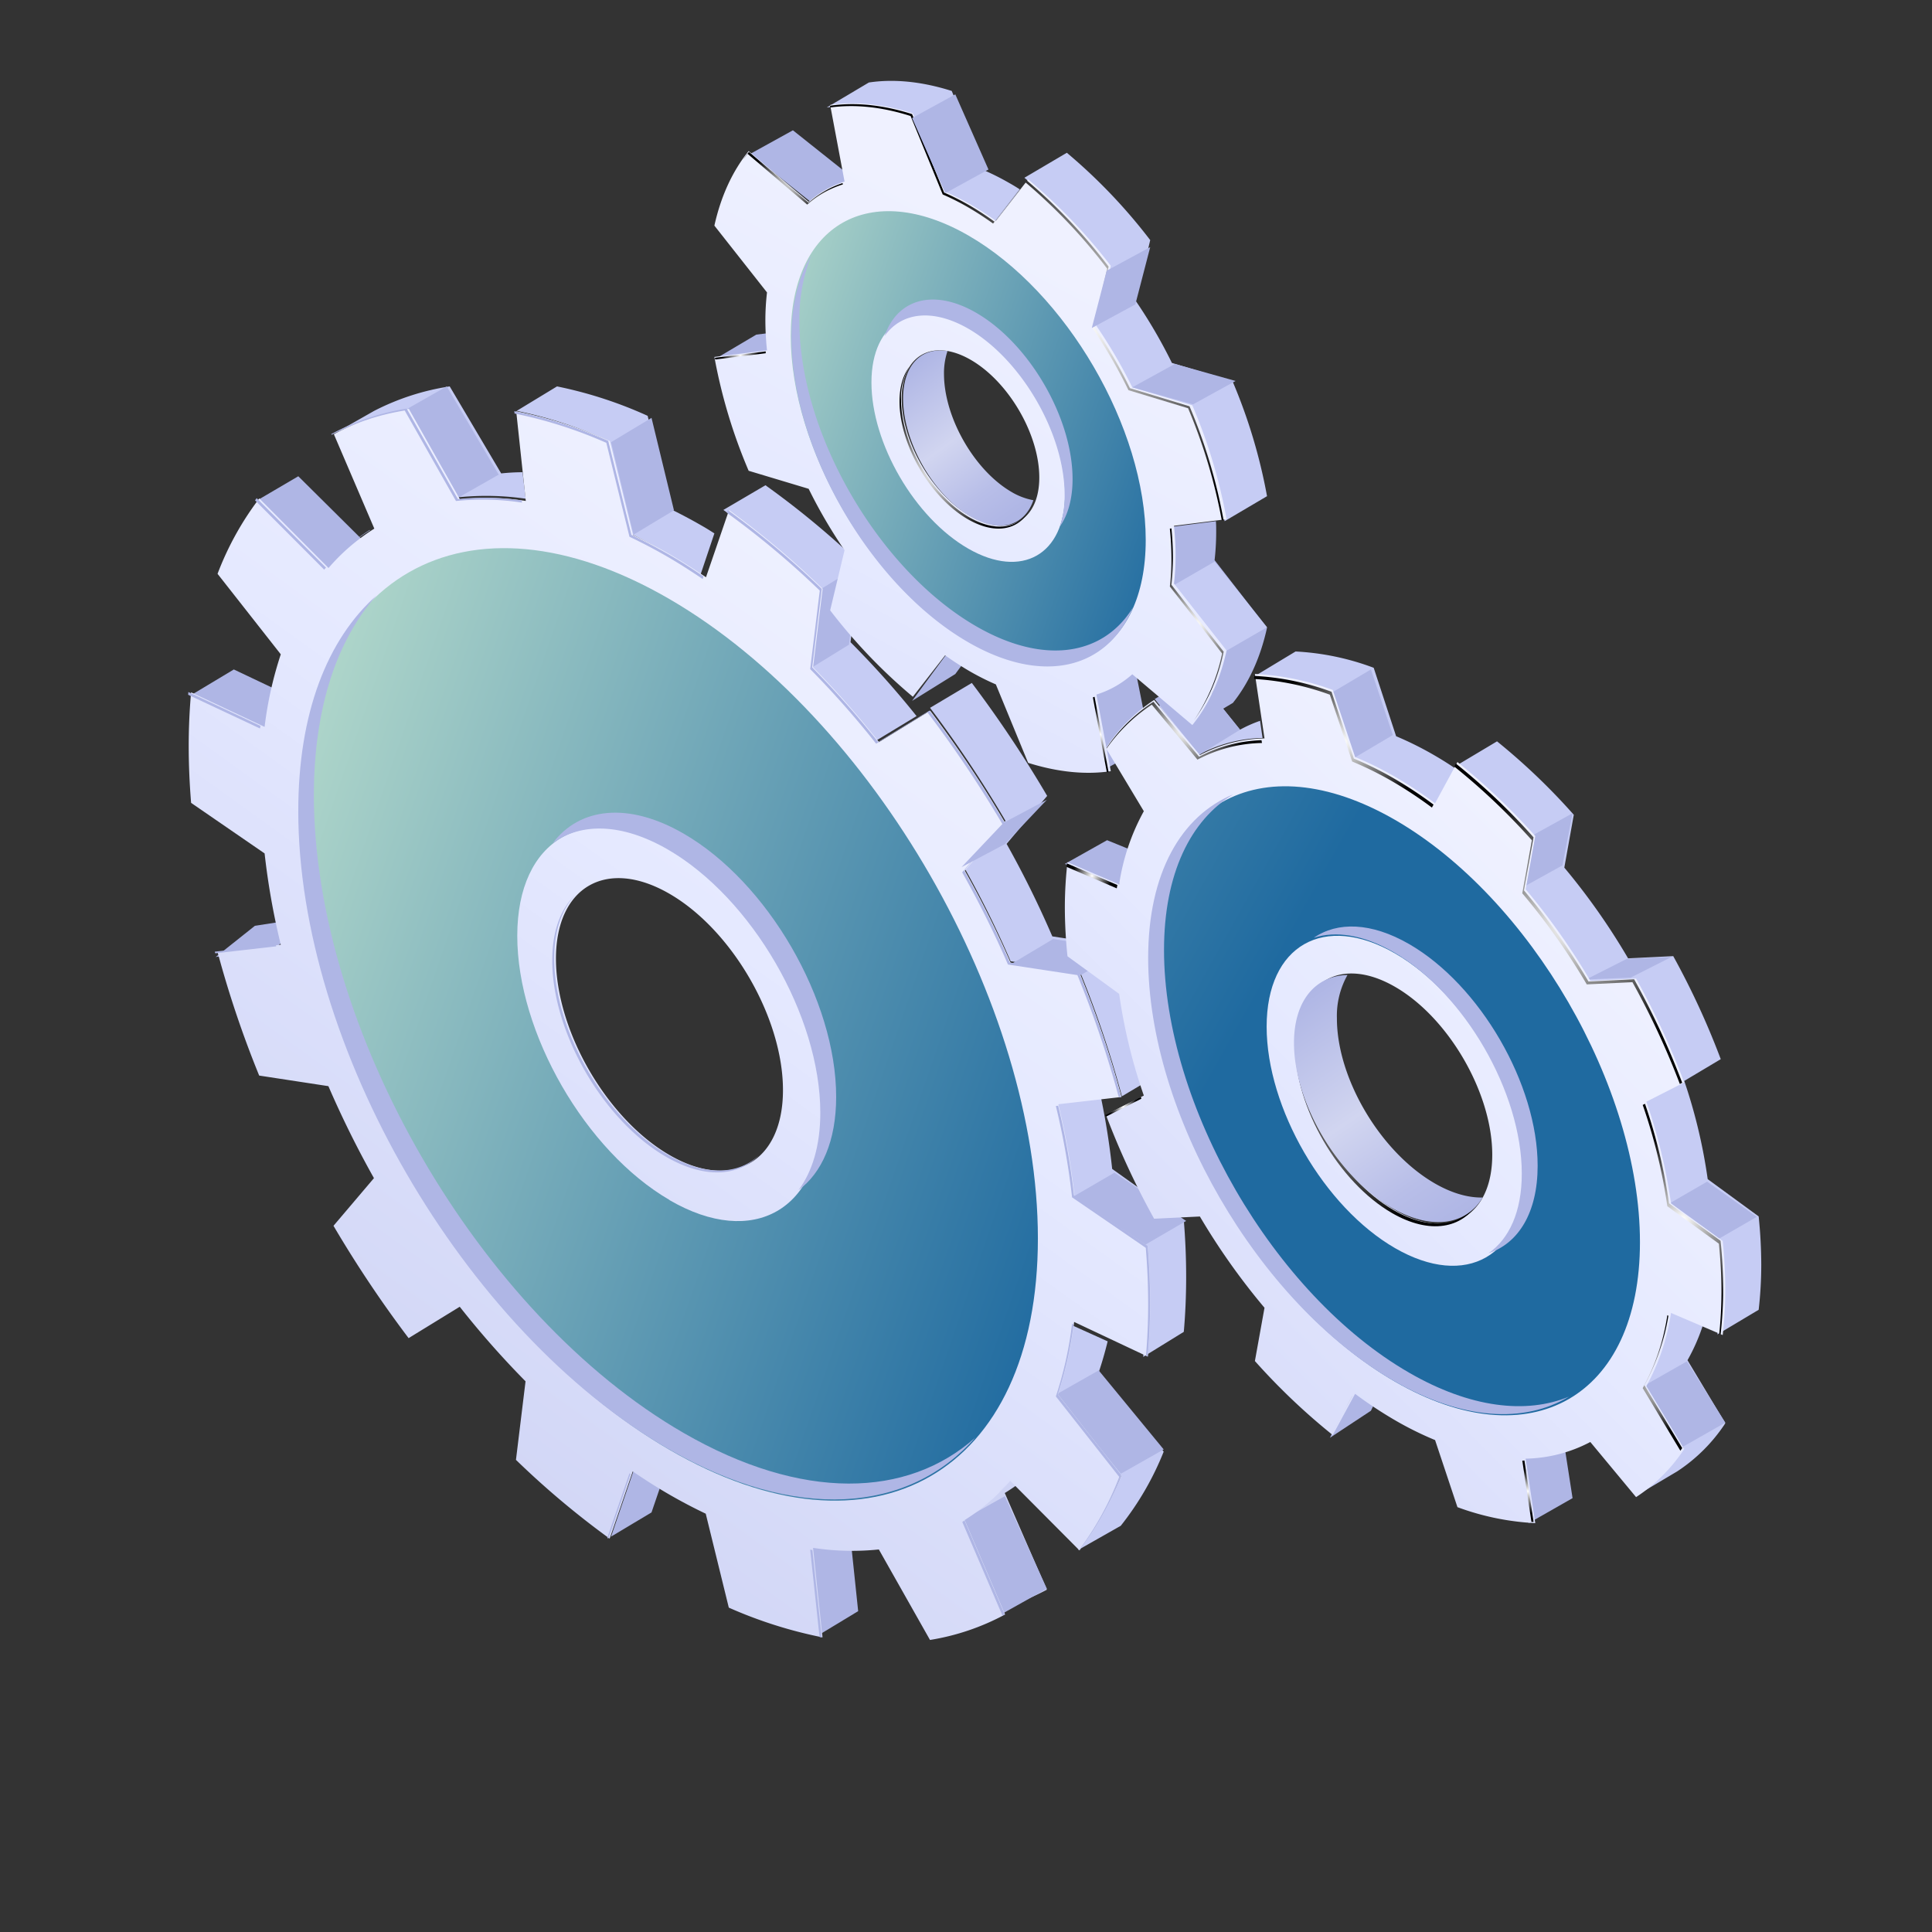 <svg width="430" height="430" fill="none" xmlns="http://www.w3.org/2000/svg"><rect width="100%" height="100%" fill="#333333" stroke="none"/><path d="M102.253 110.659A60.799 60.799 0 01117 111l-.697-5.896c-1.611 0-3.201.1-4.756.26L100.091 86a54.69 54.69 0 00-16.831 5.455L74 96.717a54.87 54.87 0 0116.797-5.422l11.456 19.364zm121.532 72.024l-9.032 10.672a222.694 222.694 0 0110.178 20.591l15.45 2.36A234.56 234.56 0 01249.705 244l9.295-5.532a235.513 235.513 0 00-9.337-27.7l-15.451-2.361a220.922 220.922 0 00-10.177-20.59l9.031-10.673A262.24 262.24 0 00216.295 152L207 157.539a261.316 261.316 0 0116.785 25.144zm-88.612-84.681l4.976 20.691a111.537 111.537 0 017.866 4.22c2.656 1.568 5.271 3.286 7.867 5.087l3.118-9.287c-.671-.419-1.341-.852-2.012-1.251a117.594 117.594 0 00-7.866-4.22l-4.976-20.691A94.12 94.12 0 00123.973 86L115 91.451a94.115 94.115 0 0120.173 6.551zm46.914 32.981l-2.156 17.445a198.134 198.134 0 0114.8 16.572l9.269-5.621a200.954 200.954 0 00-14.702-16.447l2.156-17.438A190.885 190.885 0 00170.367 108L161 113.496a192.282 192.282 0 0121.087 17.487zm64.443 167.555L238.696 295A78.07 78.07 0 01235 310.886l14.471 17.62A65.088 65.088 0 01239.914 345l9.529-5.409A65.485 65.485 0 00259 323.09l-14.471-17.62a87.623 87.623 0 002.001-6.932zm16.943-27.003l-15.94-11.375a163.871 163.871 0 00-2.551-16.16L235 245.194a166.971 166.971 0 013.503 20.538l15.94 11.375c.347 4.3.522 8.553.527 12.759.004 4.206-.171 8.251-.527 12.134l9.03-5.572c.347-3.887.522-7.932.527-12.134.004-4.201-.171-8.454-.527-12.759z" fill="#C6CCF4"/><path d="M226.181 330.607L224.56 329a46.38 46.38 0 01-10.56 8.939L222.722 358A54.032 54.032 0 00233 353.811l-9.37-21.511a42.063 42.063 0 002.551-1.693z" fill="#CED3F4"/><path d="M180 344.409L182.053 364l8.947-5.409L188.947 339 180 344.409zM223.352 359l9.648-5.4-9.352-20.6-9.648 5.4 9.352 20.6zm21.177-54L235 310.409 249.471 328l9.529-5.402L244.529 305zM180 149l8.947-5.51L191 126l-8.947 5.51L180 149zm-39.006-30l9.006-5.422L145.006 93 136 98.421 140.994 119zm-39.42-8l9.426-5.362L99.426 86 90 91.362 101.574 111zM72.61 127l9.39-5.509L66.39 106 57 111.509 72.61 127zM43 154.423L52.04 149 68 156.577 58.96 162 43 154.423zm13.735 51.628L48 213l13.265-2.051L70 204l-13.265 2.051zM136 342l9.006-5.382L150 322l-9.006 5.382L136 342z" fill="#AFB6E5"/><path d="M255.46 301.943c.355-3.843.535-7.841.54-11.994.005-4.153-.176-8.358-.54-12.613l-16.324-11.244a159.16 159.16 0 00-3.594-20.322l14.073-1.619a232.638 232.638 0 00-9.295-27.545l-15.402-2.347a221.088 221.088 0 00-10.181-20.468l9.004-10.613a260.768 260.768 0 00-16.719-25.003l-11.385 6.994a197.465 197.465 0 00-14.676-16.641l2.133-17.481a190.182 190.182 0 00-20.832-17.523l-5.131 14.953c-2.681-1.82-5.389-3.556-8.124-5.14a115.002 115.002 0 00-8.124-4.264l-5.139-20.905a98.712 98.712 0 00-20.852-6.62l2.133 19.948a57.651 57.651 0 00-14.648-.355L90.998 91a52.78 52.78 0 00-16.69 5.64l9.003 21.016a44.553 44.553 0 00-10.194 8.765l-15.403-15.488a66.907 66.907 0 00-9.294 16.78l14.073 17.919a82.843 82.843 0 00-3.602 16.148l-16.358-7.696A133.693 133.693 0 0042 166.079c0 4.153.187 8.334.533 12.613l16.358 11.251a160.46 160.46 0 003.602 20.315l-14.073 1.625a232.07 232.07 0 009.266 27.504l15.403 2.354a221.124 221.124 0 0010.139 20.475l-9.003 10.606a260.799 260.799 0 0016.718 25.003l11.379-6.987a198.626 198.626 0 0014.647 16.599l-2.133 17.482a191.921 191.921 0 0020.853 17.53l5.139-14.961c2.68 1.827 5.381 3.556 8.124 5.14a116.458 116.458 0 008.123 4.271l5.132 20.906a99.359 99.359 0 0020.86 6.619l-2.106-19.92c4.846.741 9.766.86 14.641.355L206.988 365a52.788 52.788 0 0016.718-5.674l-9.003-21.01a44.778 44.778 0 0010.146-8.73l15.402 15.481a66.963 66.963 0 009.294-16.773l-14.072-17.919a82.394 82.394 0 003.594-16.155l16.393 7.723zM149 257.07c-13.955-8.078-25.264-27.643-25.264-43.7 0-16.058 11.309-22.524 25.264-14.447 13.955 8.078 25.264 27.65 25.264 43.7 0 16.051-11.309 22.524-25.264 14.447z" fill="url(#paint0_linear_103_1397)"/><path d="M149 133.332c-45.289-26.308-82-5.252-82 47.037 0 52.288 36.691 115.992 82 142.3 45.309 26.308 82 5.245 82-47.036 0-52.282-36.711-116-82-142.301zm0 133.733c-18.691-10.865-33.873-37.18-33.873-58.773 0-21.592 15.168-30.299 33.873-19.433s33.866 37.181 33.866 58.78c0 21.6-15.161 30.334-33.866 19.461v-.035z" fill="url(#paint1_linear_103_1397)"/><g style="mix-blend-mode:multiply" fill="#AFB6E5"><path d="M186.102 244.129c0-21.53-15.21-47.776-33.976-58.611-12.37-7.132-23.155-5.764-29.101 2.14 6.251-4.584 15.363-4.501 25.573 1.389 18.752 10.834 33.976 37.073 33.976 58.61 0 7.341-1.799 13.148-4.862 17.238 5.202-3.84 8.39-10.945 8.39-20.766z"/><path d="M152.125 318.911c-45.436-26.232-82.267-89.76-82.267-141.891 0-19.412 5.112-34.497 13.89-44.45-10.882 9.724-17.362 26.094-17.362 47.971 0 52.131 36.809 115.659 82.266 141.891 28.517 16.467 53.645 14.314 68.403-2.459-15.112 13.46-38.566 14.155-64.93-1.062z"/></g><path d="M233 178l-9.648 5.125L214 193l9.648-5.125L233 178zm1.384 31L225 214.604 240.609 217l9.391-5.604L234.384 209zM239 266.254l9.041-5.254L264 271.74l-9.041 5.26L239 266.254z" fill="#AFB6E5"/><path d="M122.913 213.764c0 16.057 11.342 35.622 25.336 43.699 8.508 4.917 16.037 4.438 20.628-.292-4.626 4.334-11.953 4.626-20.204-.132-13.988-8.084-25.329-27.649-25.329-43.699 0-6.292 1.743-11.112 4.702-14.154-3.223 3.021-5.133 7.994-5.133 14.578zM74.69 124.078a44.788 44.788 0 017.64-6.029l-.041-.104a44.282 44.282 0 00-7.598 6.133zm60.258-25.517l5.153 20.905a116.33 116.33 0 018.147 4.265c2.75 1.583 5.459 3.319 8.14 5.139l.201-.576c-2.611-1.771-5.244-3.473-7.917-4.987-2.674-1.514-5.459-2.993-8.14-4.264l-5.154-20.913a99.594 99.594 0 00-20.912-6.618l.056.528a99.739 99.739 0 0120.426 6.521zm-44.875-7.195l11.412 20.141a57.974 57.974 0 0114.689.355l-.056-.487a57.998 57.998 0 00-14.203-.298l-11.41-20.141a52.987 52.987 0 00-16.767 5.667l.07.166a53.31 53.31 0 0116.265-5.403zm-28.67 118.882l-13.592 1.563c0 .125.07.25.104.368l13.571-1.556c-.028-.118-.048-.25-.083-.375zm121.049-78.801l-2.132 17.474a200.121 200.121 0 0114.682 16.606l11.411-6.987a259.422 259.422 0 0116.766 25.003l-9.029 10.612a220.852 220.852 0 0110.188 20.516l15.454 2.355a231.994 231.994 0 019.209 27.17l.535-.063a231.664 231.664 0 00-9.314-27.538l-15.453-2.354a220.846 220.846 0 00-10.168-20.475l9.029-10.605c-5.1-8.652-10.698-17-16.766-25.003l-11.411 6.987a199.865 199.865 0 00-14.682-16.599l2.132-17.481a191.948 191.948 0 00-20.912-17.53l-.208.597a190.845 190.845 0 0120.669 17.315zm39.776 200.83c.736-.695 1.438-1.48 2.132-2.257a67.595 67.595 0 01-2.132 2.257zm-8.056 6.458l8.939 20.836.5-.264-8.932-20.891c-.194.097-.347.215-.507.319zm-33.851 6.161l2.083 19.447.486.097-2.083-19.446-.486-.098zm58.623-50.091l-.34-.166A82.727 82.727 0 01235 310.793l14.105 17.919a67.17 67.17 0 01-8.952 16.286l.069.063a66.821 66.821 0 009.314-16.78l-14.106-17.918a82.17 82.17 0 003.514-15.558zM72.147 126.779c.132-.153.278-.292.41-.445l-15.433-15.467-.36.493 15.383 15.419zm183.292 150.524l-16.404-11.251a160.535 160.535 0 00-3.522-19.947l-.513.056a160.455 160.455 0 013.604 20.322l16.405 11.244c.356 4.251.534 8.455.534 12.613 0 3.938-.173 7.723-.493 11.383l.389.187c.352-3.847.53-7.845.535-11.994 0-4.153-.181-8.369-.535-12.613zM57.883 162.145c0-.201.062-.395.09-.59L41.91 154.02c0 .201 0 .409-.042.611l16.016 7.514zm82.218 165.769l-4.945 14.356c.076.055.146.118.222.167l4.952-14.377-.229-.146zM246.31 171l9.69-5.371L252.69 149l-9.69 5.371L246.31 171z" fill="#AFB6E5"/><path d="M266.777 168A31.084 31.084 0 01281 164.249l-.551-3.821a29.247 29.247 0 00-4.461 1.981L265.917 150a35.929 35.929 0 00-7.917 7.192L266.777 168zm112.185 127.093l-7.2-3.093a48.45 48.45 0 01-5.476 16.265l8.416 14.022A37.194 37.194 0 01364 333l9.298-5.524A37.17 37.17 0 00384 316.77l-8.416-14.029a42.798 42.798 0 003.378-7.648zM279 150.641a57.614 57.614 0 0117.392 3.628l4.989 15.231a74.313 74.313 0 018.937 4.496 92.674 92.674 0 018.93 6.004l4.752-8.899a72.695 72.695 0 00-4.332-2.746 74.462 74.462 0 00-8.937-4.496l-4.99-15.231A57.614 57.614 0 00288.349 145L279 150.641zm112.423 120.095l-11.345-8.301a119.171 119.171 0 00-5.219-21.858l8.124-4.842a174.143 174.143 0 00-10.575-22.931l-10.047.492a148.014 148.014 0 00-14.195-20.192l2.108-11.759A142.27 142.27 0 00333.188 165L324 170.485a142.276 142.276 0 0117.086 16.346l-2.108 11.759a148.024 148.024 0 0114.194 20.191l10.047-.491a174.035 174.035 0 0110.576 22.937l-8.317 4.254a119.667 119.667 0 015.412 22.446l11.345 8.301c.371 3.562.563 7.14.577 10.721a88.818 88.818 0 01-.577 10.051l9.188-5.485c.383-3.337.576-6.692.577-10.051a107.37 107.37 0 00-.577-10.728z" fill="#C6CCF4"/><path d="M296 320l9.122-6.016L310 304l-9.129 6.016L296 320zm44.24 19l9.76-5.563L347.76 319l-9.76 5.563L340.24 339zM366 308.37l9.445-5.37L384 316.63l-9.445 5.37L366 308.37zm5-40.197l8.95-5.173 11.05 7.827-8.95 5.173-11.05-7.827zM353 218l9.072-4.589L372 213l-9.079 4.589L353 218zm-15-20l9.76-5.399L350 181l-9.76 5.399L338 198zm-37.129-29l9.129-5.406L305.122 149 296 154.406 300.871 169zm-33.947-1l9.076-5.591L266.076 150 257 155.591 266.924 168zm-18.321 29l9.397-5.283L246.397 187 237 192.283 248.603 197z" fill="#AFB6E5"/><path d="M383.415 297.14c.388-3.363.583-6.746.585-10.132-.013-3.61-.209-7.217-.585-10.808l-11.501-8.368a120.067 120.067 0 00-5.486-22.628l8.431-4.288a175.155 175.155 0 00-10.721-23.123l-10.185.495a149.274 149.274 0 00-14.391-20.355l2.138-11.854a143.969 143.969 0 00-17.321-16.478l-4.978 9.177a92.62 92.62 0 00-8.898-5.885 74.021 74.021 0 00-8.904-4.407l-4.971-14.93A58.227 58.227 0 00279.3 150l2.138 14.351a31.984 31.984 0 00-14.384 3.709l-10.185-12.272a37.235 37.235 0 00-10.728 10.717l8.438 14.044a48.473 48.473 0 00-5.493 16.283l-11.501-4.937a88.633 88.633 0 00-.585 10.132c.013 3.61.209 7.217.585 10.808l11.501 8.368a120.077 120.077 0 005.493 22.635l-8.438 4.288a175.195 175.195 0 0010.728 23.123l10.185-.495a149.201 149.201 0 0014.384 20.313l-2.138 11.854a143.494 143.494 0 0017.328 16.478l4.971-9.177a93.975 93.975 0 008.904 5.885 74.015 74.015 0 008.898 4.407l4.978 14.93A58.12 58.12 0 00341.7 339l-2.138-14.351a31.987 31.987 0 0014.391-3.709l10.185 12.272a37.247 37.247 0 0010.721-10.724l-8.431-13.989a48.477 48.477 0 005.486-16.282l11.501 4.923zm-72.912-27.781c-11.946-6.903-21.63-23.632-21.63-37.362s9.684-19.26 21.63-12.356c11.947 6.903 21.624 23.639 21.624 37.369s-9.684 19.26-21.624 12.349z" fill="url(#paint2_linear_103_1397)"/><g style="mix-blend-mode:screen"><path d="M295.979 154.616l4.966 14.869a75.66 75.66 0 018.876 4.39 92.519 92.519 0 018.876 5.862l.361-.66a93.321 93.321 0 00-8.862-5.848 75.81 75.81 0 00-8.876-4.389l-4.966-14.87a58.064 58.064 0 00-17.28-3.542l.097.694a58.434 58.434 0 0116.808 3.494z" fill="url(#paint3_radial_103_1397)"/><path d="M288.244 232.77c0 13.675 9.66 30.336 21.578 37.219 8.446 4.862 15.738 3.473 19.28-2.563-3.674 5.556-10.758 6.619-18.905 1.917-11.918-6.883-21.578-23.544-21.578-37.219 0-3.98.84-7.251 2.299-9.724-1.702 2.542-2.674 6.043-2.674 10.37z" fill="url(#paint4_radial_103_1397)"/><path d="M340.944 187.014l-2.133 11.807a148.06 148.06 0 0114.356 20.273l10.161-.493a174.976 174.976 0 0110.55 22.656l.521-.271a174.802 174.802 0 00-10.696-23.031l-10.161.494a148.07 148.07 0 00-14.356-20.274l2.133-11.806a141.86 141.86 0 00-17.28-16.412l-.354.66a142.686 142.686 0 0117.259 16.397z" fill="url(#paint5_radial_103_1397)"/><path d="M253.909 244.146l-7.911 4.015c.049.125.104.25.146.375l7.89-4.001-.125-.389z" fill="url(#paint6_radial_103_1397)"/><path d="M256.351 156.837l10.161 12.231a31.845 31.845 0 0114.356-3.702l-.097-.618a31.677 31.677 0 00-13.891 3.674l-10.16-12.231a37.14 37.14 0 00-10.696 10.682l.035.056a37.063 37.063 0 0110.292-10.092z" fill="url(#paint7_radial_103_1397)"/><path d="M382.943 276.157l-11.473-8.334a119.65 119.65 0 00-5.348-22.155l-.507.257c2.55 7.32 4.385 14.87 5.48 22.544l11.473 8.334c.373 3.577.565 7.17.577 10.765a89.018 89.018 0 01-.501 9.321l.299.125c.385-3.35.578-6.719.577-10.091a106.956 106.956 0 00-.577-10.766z" fill="url(#paint8_radial_103_1397)"/><path d="M371.331 292.839l-.236-.105a48.343 48.343 0 01-5.48 16.217l8.376 13.926c.139-.195.278-.382.409-.584l-8.41-13.98a47.95 47.95 0 005.341-15.474z" fill="url(#paint9_radial_103_1397)"/><path d="M338.814 325.099l2.035 13.627h.472l-2.035-13.675c-.159.048-.285.048-.472.048z" fill="url(#paint10_radial_103_1397)"/><path d="M300.946 310.723l-4.604 8.473 4.611-8.473h-.007z" fill="url(#paint11_radial_103_1397)"/><path d="M248.552 197.718c.042-.25.097-.493.139-.743l-11.237-4.813c0 .25-.049.514-.077.771l11.175 4.785z" fill="url(#paint12_radial_103_1397)"/></g><path d="M310.503 182.486C280.4 165.108 256 179.017 256 213.544s24.4 76.602 54.503 93.973C340.607 324.888 365 310.986 365 276.459s-24.4-76.602-54.497-93.973zm0 95.312c-15.794-9.116-28.591-31.184-28.591-49.297 0-18.113 12.797-25.411 28.591-16.296 15.795 9.116 28.591 31.184 28.591 49.297 0 18.113-12.803 25.411-28.591 16.296z" fill="url(#paint13_linear_103_1397)"/><g style="mix-blend-mode:multiply" fill="#AFB6E5"><path d="M331.304 278.915c6.647-2.174 10.925-9.029 10.925-19.447 0-18.134-12.807-40.227-28.608-49.353-8.431-4.861-15.974-5.021-21.217-1.389 4.861-1.597 11.001-.694 17.689 3.153 15.801 9.126 28.608 31.219 28.608 49.353 0 8.446-2.813 14.509-7.397 17.683z"/><path d="M313.62 305.513c-30.128-17.363-54.547-59.514-54.547-94.08 0-16.939 5.889-28.885 15.425-34.65-11.592 4.785-18.954 17.474-18.954 36.414 0 34.566 24.42 76.689 54.548 94.08 15.356 8.869 29.17 9.557 39.123 3.563-9.522 3.945-21.982 2.535-35.595-5.327z"/></g><path d="M288 232.123c0 13.579 9.931 30.122 22.182 36.949 8.681 4.828 16.177 3.483 19.818-2.544-3.07.069-6.561-.855-10.266-2.917-12.251-6.834-22.182-23.378-22.182-36.956a18.567 18.567 0 012.356-9.655c-7.075.145-11.908 5.655-11.908 15.123z" fill="url(#paint14_linear_103_1397)"/><path d="M202.447 25.793l7.2 17.66c1.938.846 3.827 1.8 5.658 2.86A67.682 67.682 0 01220.963 50L227 42.167a39.533 39.533 0 00-2.314-1.404 56.306 56.306 0 00-5.658-2.86l-7.2-17.66c-6.647-2.107-12.866-2.718-18.447-1.882L184 23.931c5.581-.857 11.8-.273 18.447 1.862zm44.12 33.213l-3.232 13.524a111.772 111.772 0 018.052 13.811l13.479 4.05A120.807 120.807 0 01272.558 116l9.442-5.565a120.369 120.369 0 00-7.692-25.61l-13.479-4.05a112.158 112.158 0 00-8.052-13.81l3.225-13.525A122.115 122.115 0 00237.442 34L228 39.565a122.472 122.472 0 0118.567 19.44z" fill="#C6CCF4"/><path d="M201 88.715c0 9.626 6.667 21.355 14.891 26.2 6.565 3.872 12.129 2.165 14.109-3.581a14.793 14.793 0 01-5.007-1.923c-8.224-4.858-14.891-16.573-14.891-26.2-.025-1.724.24-3.44.782-5.073-5.755-.95-9.884 3.04-9.884 10.577z" fill="url(#paint15_linear_103_1397)"/><path d="M270.684 118.362c0-.778 0-1.57-.063-2.362L261 117.226c.223 2.257.356 4.499.356 6.693a56.56 56.56 0 01-.356 6.307l11.671 15.032c-1.485 6.763-4.085 12.383-7.599 16.742l9.328-5.557c3.486-4.359 6.122-9.98 7.6-16.742l-11.671-15.032c.236-2.094.355-4.2.355-6.307zM176.478 29L167 34.236 180.522 45 190 39.757 176.478 29zM159 80l9.326-5.523L180 73l-9.333 5.523L159 80zm44 76l9.618-5.982L220 140l-9.618 5.982L203 156z" fill="#AFB6E5"/><path d="M270.329 125L261 130.393 272.671 145l9.329-5.393L270.329 125z" fill="#C6CCF4"/><path d="M261.646 123.66c0-2.173-.133-4.395-.357-6.631L273 115.556a118.964 118.964 0 00-7.625-25.34l-13.362-4.006a110.335 110.335 0 00-7.982-13.667l3.197-13.381a120.9 120.9 0 00-18.398-19.236l-7.185 9.222A69.217 69.217 0 00216 45.502a56.476 56.476 0 00-5.645-2.826l-7.185-17.458c-6.632-2.083-12.837-2.688-18.405-1.861l3.204 17.055a21.722 21.722 0 00-7.982 4.514l-13.362-11.299c-3.498 4.32-6.142 9.89-7.625 16.59l11.711 14.868a53.503 53.503 0 00-.364 6.25 64.58 64.58 0 00.364 6.639L159 79.446a118.592 118.592 0 007.625 25.333l13.355 4.014a111.069 111.069 0 007.989 13.666l-3.204 13.382a121.198 121.198 0 0018.405 19.236l7.185-9.223A66.797 66.797 0 00216 149.5a56.524 56.524 0 005.645 2.827l7.185 17.458c6.632 2.083 12.83 2.687 18.398 1.854l-3.197-17.049a21.76 21.76 0 007.982-4.52l13.362 11.305c3.498-4.319 6.142-9.889 7.625-16.59l-11.711-14.895c.237-2.069.356-4.148.357-6.23zM216 114.938c-8.458-4.861-15.313-16.583-15.313-26.214 0-9.632 6.855-13.514 15.313-8.667 8.458 4.847 15.313 16.583 15.313 26.215 0 9.632-6.855 13.514-15.313 8.666z" fill="url(#paint16_linear_103_1397)"/><g style="mix-blend-mode:screen"><path d="M170.416 78.205l-11.3 1.424c0 .125.056.257.077.382l11.23-1.39c.007-.159.007-.29-.007-.416z" fill="url(#paint17_radial_103_1397)"/><path d="M202.671 25.824l7.147 17.46a54.341 54.341 0 015.604 2.827 66.405 66.405 0 015.605 3.646l7.133-9.223a120.592 120.592 0 0118.259 19.26l-3.181 13.383a110.356 110.356 0 017.925 13.668l13.265 4.014a119.707 119.707 0 017.501 24.954l.396-.048a119.726 119.726 0 00-7.578-25.337l-13.258-4.035a111.199 111.199 0 00-7.924-13.668l3.174-13.383a120.593 120.593 0 00-18.273-19.239l-7.133 9.224a67.628 67.628 0 00-5.598-3.646 57.23 57.23 0 00-5.605-2.827l-7.132-17.46c-6.585-2.084-12.745-2.688-18.273-1.855l.069.382c5.431-.743 11.446-.153 17.877 1.903z" fill="url(#paint18_radial_103_1397)"/><path d="M200.206 89.34c0 9.632 6.806 21.377 15.203 26.224 5.785 3.334 10.813 2.535 13.383-1.437-2.653 3.576-7.501 4.215-13.057 1.007-8.397-4.862-15.203-16.585-15.203-26.219a13.196 13.196 0 011.82-7.23c-1.355 1.827-2.146 4.404-2.146 7.654z" fill="url(#paint19_radial_103_1397)"/><path d="M261.049 123.856a65.12 65.12 0 00-.326-6.251l-.354.049a65.46 65.46 0 01.361 6.64c0 2.089-.12 4.176-.361 6.25l11.626 14.898a40.858 40.858 0 01-6.251 14.884 40.467 40.467 0 006.605-15.28l-11.626-14.897c.228-2.09.337-4.191.326-6.293z" fill="url(#paint20_radial_103_1397)"/><path d="M243.236 155.215l3.111 16.669.389-.042-3.125-16.766c-.125.042-.243.097-.375.139z" fill="url(#paint21_radial_103_1397)"/><path d="M166.388 34.235l13.265 11.3a21.532 21.532 0 017.939-4.493l-.056-.292a21.484 21.484 0 00-7.584 4.361l-13.258-11.306c-.463.55-.894 1.12-1.292 1.708.333-.43.66-.868.986-1.278z" fill="url(#paint22_radial_103_1397)"/></g><path d="M215.5 52.397c-21.817-12.531-39.5-2.498-39.5 22.41 0 24.91 17.683 55.264 39.5 67.795 21.817 12.531 39.5 2.505 39.5-22.411 0-24.915-17.69-55.257-39.5-67.794zm0 69.709c-11.902-6.841-21.545-23.396-21.545-36.981s9.643-19.06 21.545-12.225c11.902 6.834 21.545 23.396 21.545 36.981s-9.65 19.066-21.545 12.225z" fill="url(#paint23_linear_103_1397)"/><g style="mix-blend-mode:multiply" fill="#AFB6E5"><path d="M238.718 106.629c0-13.599-9.613-30.17-21.461-37.018-9.522-5.493-17.585-3.028-20.391 5.202 3.695-5.285 10.647-6.25 18.627-1.674 11.848 6.841 21.461 23.42 21.461 37.018a21.77 21.77 0 01-1.07 7.036c1.792-2.535 2.834-6.119 2.834-10.564z"/><path d="M217.259 139.384c-21.731-12.543-39.344-42.928-39.344-67.861a38.088 38.088 0 012.632-14.585c-2.778 4.583-4.397 10.681-4.397 18.14 0 24.934 17.613 55.319 39.345 67.862 16.766 9.682 31.045 5.869 36.706-7.813-6.536 10.716-19.718 13.05-34.942 4.257z"/></g><path d="M220 37.724L210.382 43 203 26.276 212.618 21 220 37.724zm26.31 22.524L256 55l-3.31 12.752L243 73l3.31-12.752zM261.478 81L275 84.79 265.522 90 252 86.21l9.478-5.21z" fill="#AFB6E5"/><defs><radialGradient id="paint3_radial_103_1397" cx="0" cy="0" r="1" gradientUnits="userSpaceOnUse" gradientTransform="matrix(17.53 0 0 17.53 299.063 165.082)"><stop stop-color="#fff"/><stop offset="1"/></radialGradient><radialGradient id="paint4_radial_103_1397" cx="0" cy="0" r="1" gradientUnits="userSpaceOnUse" gradientTransform="translate(308.676 247.66) scale(22.982)"><stop stop-color="#fff"/><stop offset="1"/></radialGradient><radialGradient id="paint5_radial_103_1397" cx="0" cy="0" r="1" gradientUnits="userSpaceOnUse" gradientTransform="translate(349.042 205.614) scale(30.941)"><stop stop-color="#fff"/><stop offset="1"/></radialGradient><radialGradient id="paint6_radial_103_1397" cx="0" cy="0" r="1" gradientUnits="userSpaceOnUse" gradientTransform="matrix(3.236 0 0 3.236 250.012 246.341)"><stop stop-color="#fff"/><stop offset="1"/></radialGradient><radialGradient id="paint7_radial_103_1397" cx="0" cy="0" r="1" gradientUnits="userSpaceOnUse" gradientTransform="translate(263.415 162.63) scale(13.133)"><stop stop-color="#fff"/><stop offset="1"/></radialGradient><radialGradient id="paint8_radial_103_1397" cx="0" cy="0" r="1" gradientUnits="userSpaceOnUse" gradientTransform="translate(374.567 271.338) scale(19.224)"><stop stop-color="#fff"/><stop offset="1"/></radialGradient><radialGradient id="paint9_radial_103_1397" cx="0" cy="0" r="1" gradientUnits="userSpaceOnUse" gradientTransform="translate(370.011 307.806) scale(11.098)"><stop stop-color="#fff"/><stop offset="1"/></radialGradient><radialGradient id="paint10_radial_103_1397" cx="0" cy="0" r="1" gradientUnits="userSpaceOnUse" gradientTransform="matrix(4.917 0 0 4.917 340.071 331.899)"><stop stop-color="#fff"/><stop offset="1"/></radialGradient><radialGradient id="paint11_radial_103_1397" cx="0" cy="0" r="1" gradientUnits="userSpaceOnUse" gradientTransform="matrix(3.417 0 0 3.417 298.655 314.966)"><stop stop-color="#fff"/><stop offset="1"/></radialGradient><radialGradient id="paint12_radial_103_1397" cx="0" cy="0" r="1" gradientUnits="userSpaceOnUse" gradientTransform="matrix(4.459 0 0 4.459 243.038 194.94)"><stop stop-color="#fff"/><stop offset="1"/></radialGradient><radialGradient id="paint17_radial_103_1397" cx="0" cy="0" r="1" gradientUnits="userSpaceOnUse" gradientTransform="translate(164.79 79.108) scale(4.049)"><stop stop-color="#fff"/><stop offset="1"/></radialGradient><radialGradient id="paint18_radial_103_1397" cx="0" cy="0" r="1" gradientUnits="userSpaceOnUse" gradientTransform="translate(241.891 73.51) scale(45.075)"><stop stop-color="#fff"/><stop offset="1"/></radialGradient><radialGradient id="paint19_radial_103_1397" cx="0" cy="0" r="1" gradientUnits="userSpaceOnUse" gradientTransform="matrix(16.245 0 0 16.245 208.54 104.82)"><stop stop-color="#fff"/><stop offset="1"/></radialGradient><radialGradient id="paint20_radial_103_1397" cx="0" cy="0" r="1" gradientUnits="userSpaceOnUse" gradientTransform="translate(266.342 138.948) scale(15.675)"><stop stop-color="#fff"/><stop offset="1"/></radialGradient><radialGradient id="paint21_radial_103_1397" cx="0" cy="0" r="1" gradientUnits="userSpaceOnUse" gradientTransform="matrix(6.07 0 0 6.07 244.986 163.48)"><stop stop-color="#fff"/><stop offset="1"/></radialGradient><radialGradient id="paint22_radial_103_1397" cx="0" cy="0" r="1" gradientUnits="userSpaceOnUse" gradientTransform="matrix(8.862 0 0 8.862 176.5 39.673)"><stop stop-color="#fff"/><stop offset="1"/></radialGradient><linearGradient id="paint0_linear_103_1397" x1="-16.75" y1="459.505" x2="214.767" y2="137.978" gradientUnits="userSpaceOnUse"><stop stop-color="#B9BFEA"/><stop offset=".39" stop-color="#CED3F4"/><stop offset=".67" stop-color="#DEE2FC"/><stop offset=".78" stop-color="#E5E9FF"/><stop offset="1" stop-color="#EFF1FF"/></linearGradient><linearGradient id="paint1_linear_103_1397" x1="55.598" y1="195.407" x2="360.099" y2="300.368" gradientUnits="userSpaceOnUse"><stop stop-color="#AFD6CA"/><stop offset=".63" stop-color="#1F6AA0"/></linearGradient><linearGradient id="paint2_linear_103_1397" x1="129.279" y1="425.502" x2="354.391" y2="201.393" gradientUnits="userSpaceOnUse"><stop stop-color="#B9BFEA"/><stop offset=".39" stop-color="#CED3F4"/><stop offset=".67" stop-color="#DEE2FC"/><stop offset=".78" stop-color="#E5E9FF"/><stop offset="1" stop-color="#EFF1FF"/></linearGradient><linearGradient id="paint13_linear_103_1397" x1="67.681" y1="160.814" x2="255.632" y2="265.682" gradientUnits="userSpaceOnUse"><stop stop-color="#AFD6CA"/><stop offset="1" stop-color="#1F6AA0"/></linearGradient><linearGradient id="paint14_linear_103_1397" x1="288.378" y1="223.158" x2="322.504" y2="273.214" gradientUnits="userSpaceOnUse"><stop stop-color="#AFB6E5"/><stop offset=".47" stop-color="#D1D5F0"/><stop offset=".8" stop-color="#B8BEE8"/><stop offset=".99" stop-color="#AFB6E5"/></linearGradient><linearGradient id="paint15_linear_103_1397" x1="201.728" y1="81.872" x2="225.699" y2="114.899" gradientUnits="userSpaceOnUse"><stop stop-color="#AFB6E5"/><stop offset=".47" stop-color="#D1D5F0"/><stop offset=".8" stop-color="#B8BEE8"/><stop offset=".99" stop-color="#AFB6E5"/></linearGradient><linearGradient id="paint16_linear_103_1397" x1="65.539" y1="373.017" x2="234.927" y2="58.243" gradientUnits="userSpaceOnUse"><stop stop-color="#B9BFEA"/><stop offset=".39" stop-color="#CED3F4"/><stop offset=".67" stop-color="#DEE2FC"/><stop offset=".78" stop-color="#E5E9FF"/><stop offset="1" stop-color="#EFF1FF"/></linearGradient><linearGradient id="paint23_linear_103_1397" x1="101.965" y1="58.322" x2="407.933" y2="164.962" gradientUnits="userSpaceOnUse"><stop stop-color="#AFD6CA"/><stop offset=".202" stop-color="#AFD6CA"/><stop offset=".539" stop-color="#1F6AA0"/></linearGradient></defs></svg>